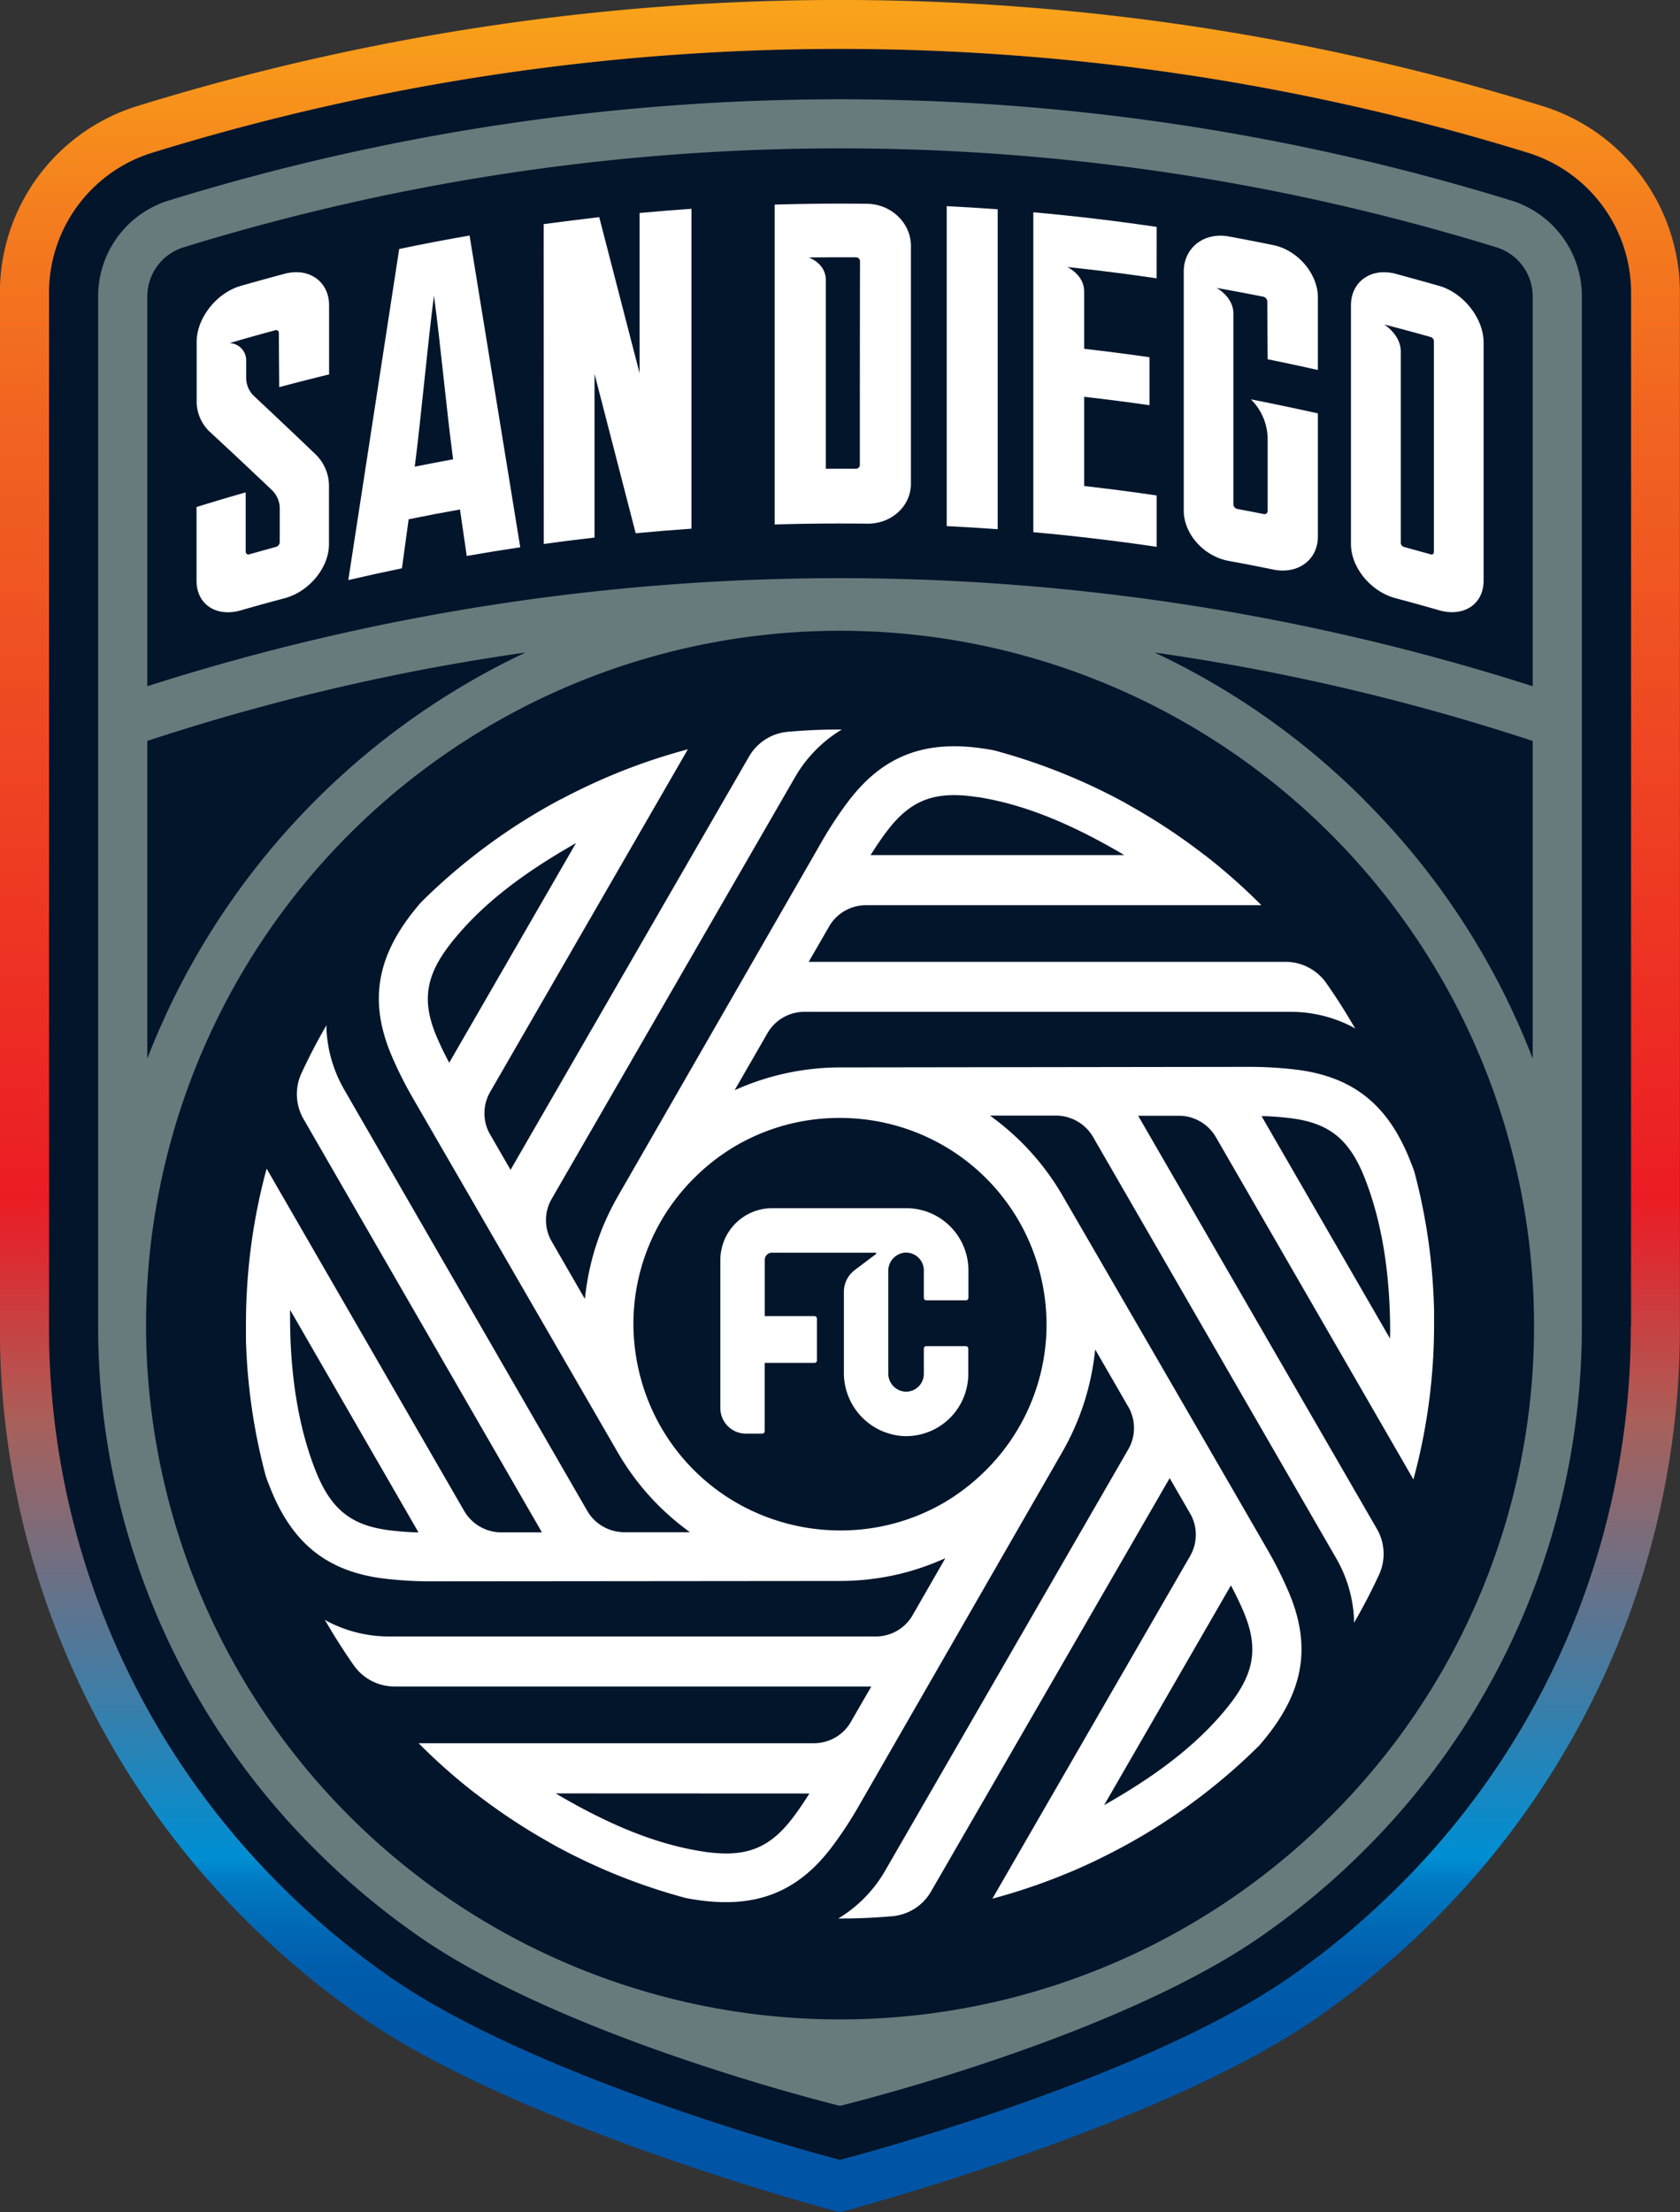 <svg id="Layer_1" data-name="Layer 1" xmlns="http://www.w3.org/2000/svg" xmlns:xlink="http://www.w3.org/1999/xlink" viewBox="0 0 453.54 596.93"><rect x="0" y="0" width="453.54" height="596.93" fill="#333333" stroke="none"/><defs><linearGradient id="linear-gradient" x1="384" y1="688.56" x2="384" y2="94.03" gradientTransform="matrix(1, 0, 0, -1, 0, 770)" gradientUnits="userSpaceOnUse"><stop offset="0" stop-color="#f9a51a"/><stop offset="0.01" stop-color="#f9a31a"/><stop offset="0.11" stop-color="#f47b1e"/><stop offset="0.2" stop-color="#f16321"/><stop offset="0.25" stop-color="#f05a22"/><stop offset="0.55" stop-color="#ec1c24"/><stop offset="0.58" stop-color="#da2e33"/><stop offset="0.65" stop-color="#ab5e58"/><stop offset="0.65" stop-color="#aa5f59"/><stop offset="0.83" stop-color="#0f8ac8"/><stop offset="0.85" stop-color="#008ed3"/><stop offset="0.86" stop-color="#007bc4"/><stop offset="0.88" stop-color="#006ab6"/><stop offset="0.9" stop-color="#005dac"/><stop offset="0.93" stop-color="#0056a7"/><stop offset="1" stop-color="#0054a5"/></linearGradient></defs><title>San Diego FC logo - Brandlogos.net</title><g id="SDFC"><path id="BG" d="M597.52,443.31V164.7a39.56,39.56,0,0,0-28-38,629.51,629.51,0,0,0-371.12,0,39.54,39.54,0,0,0-28,38V443.31A212.15,212.15,0,0,0,233,594.3a216.43,216.43,0,0,0,28,23.64h0c40.56,29.1,123,50.39,123,50.39S466.42,647,507,617.94h0a216.55,216.55,0,0,0,28-23.64A212.19,212.19,0,0,0,597.52,443.31Z" transform="translate(-157.23 -85.53)" style="fill:#02152b"/><path d="M573.48,114.09a642.75,642.75,0,0,0-379,0,52.7,52.7,0,0,0-37.28,50.6V443.31a225.29,225.29,0,0,0,66.42,160.35,231.6,231.6,0,0,0,23.17,20.26s5.63,4.16,6.29,4.63l.2.14c41.51,29.78,126.05,52.54,129.63,53.49l1.06.28,1.06-.28c3.58-1,88.12-23.71,129.64-53.5l.18-.13c.64-.46,6.29-4.63,6.34-4.67a232.44,232.44,0,0,0,23.13-20.23,225.29,225.29,0,0,0,66.42-160.35V164.7A52.72,52.72,0,0,0,573.48,114.09Zm24,329.22A212.13,212.13,0,0,1,535,594.3a217.36,217.36,0,0,1-28,23.64h0C466.4,647,384,668.34,384,668.34S301.58,647,261,617.94h0a216.43,216.43,0,0,1-28-23.64,212.13,212.13,0,0,1-62.54-151V164.7a39.56,39.56,0,0,1,28-38,629.51,629.51,0,0,1,371.12,0,39.54,39.54,0,0,1,28,38V443.31Z" transform="translate(-157.23 -85.53)" style="fill:url(#linear-gradient)"/><path id="STRUCTURE" d="M565.15,139.62a614.7,614.7,0,0,0-362.31,0,27,27,0,0,0-19.11,25.94V443.07a199,199,0,0,0,58.66,141.61,202.33,202.33,0,0,0,26.37,22.24h0C308.46,635.41,384,653.74,384,653.74s75.53-18.33,115.24-46.82h0a202.33,202.33,0,0,0,26.37-22.24,199,199,0,0,0,58.66-141.61V165.56a27,27,0,0,0-19.1-25.94M206.77,152.27a601.35,601.35,0,0,1,354.46,0A13.85,13.85,0,0,1,571,165.56V270.69a614.31,614.31,0,0,0-374,0V165.56a13.85,13.85,0,0,1,9.79-13.29M197,285.45a593.33,593.33,0,0,1,102.1-23.85A201.69,201.69,0,0,0,197,371.16Zm319.49,290.1a187.35,187.35,0,1,1,54.87-132.47,186.11,186.11,0,0,1-54.87,132.47m9.14-274.08a200.28,200.28,0,0,0-56.7-39.87A593.68,593.68,0,0,1,571,285.46v85.7a199.82,199.82,0,0,0-45.41-69.69" transform="translate(-157.23 -85.53)" style="fill:#697a7c"/><g id="SAN_DIEGO" data-name="SAN DIEGO"><path d="M232.52,175.34c0,5.19.06,9.47.09,14.66q6.72-1.8,13.46-3.44V167.9c0-6.38-5.39-10.26-12-8.5q-5.92,1.58-11.84,3.27c-6.59,1.89-11.91,8.74-11.91,15.11v15.63a11.35,11.35,0,0,0,3.43,8.53q8.49,7.84,17,15.94a6.91,6.91,0,0,1,2,5.11v8.84a1.4,1.4,0,0,1-1,1.26q-3.6,1-7.19,2a.73.73,0,0,1-1-.7v-16q-6.66,1.89-13.27,3.95v19.89c0,6.38,5.32,9.88,11.91,8q5.91-1.7,11.84-3.27c6.62-1.76,12-8.22,12-14.6V217a11.9,11.9,0,0,0-3.49-8.75q-8.43-8.08-16.81-15.91a6.82,6.82,0,0,1-2.05-5.1v-4.33a4.66,4.66,0,0,0-4.48-4.8h0q6.12-1.8,12.26-3.45A.75.75,0,0,1,232.52,175.34Z" transform="translate(-157.23 -85.53)" style="fill:#fff"/><path d="M284,149.08q-9.54,1.65-19,3.63-6.88,44.6-13.74,89.34,7.23-1.68,14.48-3.18c.6-4.56,1.21-8.67,1.81-13.23q6.92-1.41,13.86-2.64c.61,4.33,1.21,8.21,1.82,12.54q7.21-1.26,14.45-2.34Q290.84,191.05,284,149.08Zm-14.8,62.36c1.72-13.27,3.45-32.89,5.18-46.14,1.73,12.59,3.46,31.55,5.18,44.16Q274.4,210.41,269.22,211.44Z" transform="translate(-157.23 -85.53)" style="fill:#fff"/><path d="M304,146q7.5-1,15-1.88,5.45,21,10.9,42.14V143q7-.65,14-1.13v86.31q-7.53.53-15.06,1.23-5.57-21.55-11.11-43v44.17q-6.86.78-13.7,1.73Q304,189.14,304,146Z" transform="translate(-157.23 -85.53)" style="fill:#fff"/><path d="M391.36,140.52q-12.48-.15-25,.22v86.31q12.48-.37,25-.22c6.51.08,11.79-4.69,11.79-10.81V151.86C403.14,145.75,397.87,140.6,391.36,140.52Zm-2,70.49a1.07,1.07,0,0,1-1.11,1c-2.69,0-5.39,0-8.08,0v-51c-.05-4.47-4.6-6-4.6-6h0q6.36-.09,12.72-.05a1.08,1.08,0,0,1,1.11,1.05C389.36,175.52,389.36,191.56,389.36,211Z" transform="translate(-157.23 -85.53)" style="fill:#fff"/><path d="M412.81,227.49q6.88.34,13.76.84V142c-4.59-.33-9.17-.62-13.76-.84Z" transform="translate(-157.23 -85.53)" style="fill:#fff"/><path d="M469.49,146.76q-16.61-2.46-33.3-3.95v86.32h0q16.68,1.5,33.3,3.95V219.22q-9.77-1.44-19.57-2.55V192.6q8.84,1,17.63,2.27V181.92q-8.8-1.27-17.63-2.27V164.07c-.07-4.45-4.58-6.5-4.58-6.49l.24.06-.23-.06q12.09,1.27,24.13,3.05C469.49,156.3,469.49,151.07,469.49,146.76Z" transform="translate(-157.23 -85.53)" style="fill:#fff"/><path d="M499.36,166.85c0,5.51.06,10.11.09,15.62q6.79,1.37,13.56,2.9V165.79c0-6.37-5.39-12.77-12.07-14.13q-6-1.23-12-2.33c-6.7-1.22-12.14,3.08-12.14,9.45v64.49c0,6.37,5.45,12.39,12.14,13.61q6,1.09,12,2.33c6.68,1.36,12.07-2.56,12.07-8.94v-33.2q-9-2-18.09-3.79a15.24,15.24,0,0,1,4.53,10.4v19.73a.85.85,0,0,1-1.09.82q-3.53-.71-7.07-1.36a1.35,1.35,0,0,1-1.09-1.24V170.14h0c0-4.54-4.55-6.93-4.55-6.92h0q6.31,1.11,12.61,2.37A1.38,1.38,0,0,1,499.36,166.85Z" transform="translate(-157.23 -85.53)" style="fill:#fff"/><path d="M545.73,162.66Q539.86,161,534,159.41c-6.65-1.76-12.06,2.13-12.06,8.53V232.3c0,6.41,5.41,12.89,12.06,14.65q5.88,1.56,11.75,3.25c6.62,1.9,12-1.61,12-8V177.82C557.69,171.43,552.35,164.56,545.73,162.66Zm-1.4,71.86a.62.62,0,0,1-.86.59q-3.6-1-7.21-2a1.2,1.2,0,0,1-.87-1.07V180.36c0-4.54-4.49-7.29-4.49-7.28q6.3,1.62,12.57,3.39a1.21,1.21,0,0,1,.86,1.08C544.33,197.14,544.33,214.92,544.33,234.52Z" transform="translate(-157.23 -85.53)" style="fill:#fff"/></g><path id="FLOW" d="M544.36,438.46a159.69,159.69,0,0,0-5.3-36.76c-.29-.83-.62-1.73-1-2.63a54.35,54.35,0,0,0-3.58-7.57c-5.87-10.17-14.42-15.67-26.91-17.3a106.29,106.29,0,0,0-13.15-.8l-110.33.15A69.43,69.43,0,0,0,357,379.07l-1.44.61L364.6,364a11.51,11.51,0,0,1,9.83-5.45H505.48a36.11,36.11,0,0,1,16.61,3.94l1,.56-.6-1c-2.24-3.84-4.67-7.64-7.22-11.27a13.44,13.44,0,0,0-11-5.72H375.55l5.78-10a11.54,11.54,0,0,1,9.69-5.28H497.76l-.57-.57a159.87,159.87,0,0,0-14.65-12.9l-.25-.16a162,162,0,0,0-18.1-12.15l-3.25-1.86a161.13,161.13,0,0,0-35.33-14.14c-.77-.14-1.6-.29-2.45-.42-16.12-2.51-27.46,1.8-36.79,14a105.78,105.78,0,0,0-7.27,11l-55,95.62a69.25,69.25,0,0,0-8.79,26.27l-.19,1.55L306,420.21a11.46,11.46,0,0,1,.19-11.23l65.54-113.52A36,36,0,0,1,383.48,283l1-.62h-1.18c-4.46,0-9,.22-13.39.61a13.44,13.44,0,0,0-10.45,6.65l-64.4,111.55-5.77-10a11.5,11.5,0,0,1,.16-10.84l.34-.59,53.14-92.05-.77.21a160.15,160.15,0,0,0-18.49,6.25l-.26.11a161.16,161.16,0,0,0-14.71,6.91l-.08,0c-1.65.88-3.21,1.75-4.79,2.65l-.67.39a160.93,160.93,0,0,0-32.26,24.76c-.58.67-1.2,1.41-1.81,2.17-10.23,12.7-12.17,24.69-6.3,38.84a106.8,106.8,0,0,0,5.88,11.79l55.25,95.5a69.62,69.62,0,0,0,11,14.38,71,71,0,0,0,7.3,6.35l1.24.94h-17.9a11.59,11.59,0,0,1-9.82-5.8L250.28,379.75a36.13,36.13,0,0,1-4.91-16.39l0-1.19-.59,1c-2.21,3.89-4.29,7.9-6.16,11.94a13.43,13.43,0,0,0,.55,12.36L303.53,499H292.25a11.62,11.62,0,0,1-9.75-5.85l-53.29-92.29-.21.78a160.38,160.38,0,0,0-3.92,19.58,162.75,162.75,0,0,0-1.45,21.55c0,1.46,0,2.91,0,4.35A159.15,159.15,0,0,0,229,483.9c.29.83.62,1.73,1,2.64,5.89,15.21,15.29,22.88,30.49,24.88a106,106,0,0,0,13.15.8l110.33-.1a69.51,69.51,0,0,0,18-2.37A70.74,70.74,0,0,0,411,506.6l1.43-.61-9,15.66a11.49,11.49,0,0,1-9.81,5.45H262.51a36,36,0,0,1-16.6-3.94l-1-.56.6,1c2.24,3.83,4.67,7.63,7.22,11.27a13.44,13.44,0,0,0,11,5.72H392.45l-5.78,10A11.51,11.51,0,0,1,377,555.9H270.24l.57.57a159.87,159.87,0,0,0,14.65,12.9l.25.16a162.59,162.59,0,0,0,18.11,12.15l3.22,1.84a160.81,160.81,0,0,0,35.37,14.16c.76.14,1.6.29,2.45.42,16.12,2.51,27.46-1.8,36.79-14a106.86,106.86,0,0,0,7.27-11l55-95.62a69.25,69.25,0,0,0,8.79-26.27l.19-1.55L462,465.42a11.47,11.47,0,0,1-.19,11.21L396.28,590.14a36.1,36.1,0,0,1-11.74,12.43l-1,.62h1.19c4.45,0,8.95-.22,13.39-.61a13.42,13.42,0,0,0,10.45-6.66L473,484.37l5.78,10a11.5,11.5,0,0,1-.33,11.13.87.87,0,0,1-.08.14l-53.23,92.2.78-.21a160.1,160.1,0,0,0,18.52-6.27l.23-.1c5-2,9.91-4.36,14.67-6.89l.22-.11c1.6-.85,3.18-1.73,4.69-2.6l.63-.36a161,161,0,0,0,32.31-24.79c.58-.67,1.19-1.41,1.81-2.17,10.23-12.71,12.18-24.69,6.3-38.84a106.8,106.8,0,0,0-5.88-11.79c-17.73-30.72-51.46-88.89-55.28-95.48a69.35,69.35,0,0,0-18.38-20.74l-1.25-.94h18a11.62,11.62,0,0,1,9.82,5.79l65.52,113.48a36.13,36.13,0,0,1,4.91,16.39l0,1.19.59-1c2.22-3.88,4.29-7.9,6.16-11.94a13.43,13.43,0,0,0-.55-12.36L464.49,386.59h11.28a11.6,11.6,0,0,1,9.75,5.85l53.29,92.29.2-.78a159,159,0,0,0,5.37-41.14c0-1.46,0-2.9,0-4.35m-11.9,8.24-34.67-60,1,0c2.59.11,5.06.32,7.13.59,10.36,1.36,15.75,5.84,19.89,16.55,4.43,11.45,6.68,25.22,6.69,40.91ZM411.85,394.59a55.47,55.47,0,0,1,26,33.9,56.42,56.42,0,0,1,1.91,14.34,55.46,55.46,0,0,1-16.41,39.44,56.49,56.49,0,0,1-11.46,8.83,55.52,55.52,0,0,1-27.75,7.39,56.32,56.32,0,0,1-28-7.43,55.45,55.45,0,0,1-26-33.89,56.42,56.42,0,0,1-1.91-14.34,55.46,55.46,0,0,1,16.41-39.44,56.09,56.09,0,0,1,11.46-8.82,55.47,55.47,0,0,1,27.75-7.39,56.06,56.06,0,0,1,28,7.41m9.27-94c11.68,1.82,23.73,6.48,37.92,14.66l1.69,1H392.26l.51-.8c1.39-2.18,2.8-4.22,4.08-5.88,6.35-8.29,12.93-10.72,24.27-8.95M275,365c-4-9.65-2.82-16.56,4.39-25.5,7.41-9.2,17.47-17.31,31.66-25.51l1.69-1-34.24,59.3-.44-.85c-1.21-2.29-2.26-4.53-3.06-6.46M270.2,499l-.95,0c-2.59-.11-5.06-.32-7.13-.59-10.36-1.36-15.75-5.84-19.89-16.55-4.43-11.46-6.68-25.22-6.69-40.91v-2Zm105.54,70.47-.51.8c-1.4,2.19-2.81,4.23-4.08,5.88-5.17,6.75-10.36,9.5-17.91,9.5a41,41,0,0,1-6.37-.55c-11.68-1.82-23.73-6.48-37.92-14.66l-1.69-1Zm79.56,3.14,34.24-59.3.44.85c1.2,2.31,2.26,4.55,3.06,6.47,4,9.65,2.82,16.56-4.39,25.5-7.41,9.21-17.47,17.31-31.66,25.51Z" transform="translate(-157.23 -85.53)" style="fill:#fff"/><path id="FC" d="M351.7,425.47v40a6.9,6.9,0,0,0,6.9,6.9H363a.67.67,0,0,0,.67-.67V453.28h13.43a.67.67,0,0,0,.67-.67V441.32a.67.67,0,0,0-.67-.67H363.69V425.47a1.93,1.93,0,0,1,1.93-1.93h27.95a.21.21,0,0,1,.13.38l-5.7,4.29a7.42,7.42,0,0,0-2.95,5.63v22a17.06,17.06,0,0,0,16.14,17.19,16.81,16.81,0,0,0,17.44-16.78v-6.82a.67.67,0,0,0-.67-.67H407.3a.67.67,0,0,0-.67.67v6.82A4.8,4.8,0,0,1,401.2,461a4.92,4.92,0,0,1-4.17-4.93V428.54a4.94,4.94,0,0,1,4.33-5,4.8,4.8,0,0,1,5.27,4.78v7.4a.67.67,0,0,0,.67.67H418a.67.67,0,0,0,.67-.67v-7.4a16.79,16.79,0,0,0-16.79-16.79H365.63a14,14,0,0,0-13.93,13.93" transform="translate(-157.23 -85.53)" style="fill:#fff"/></g></svg>